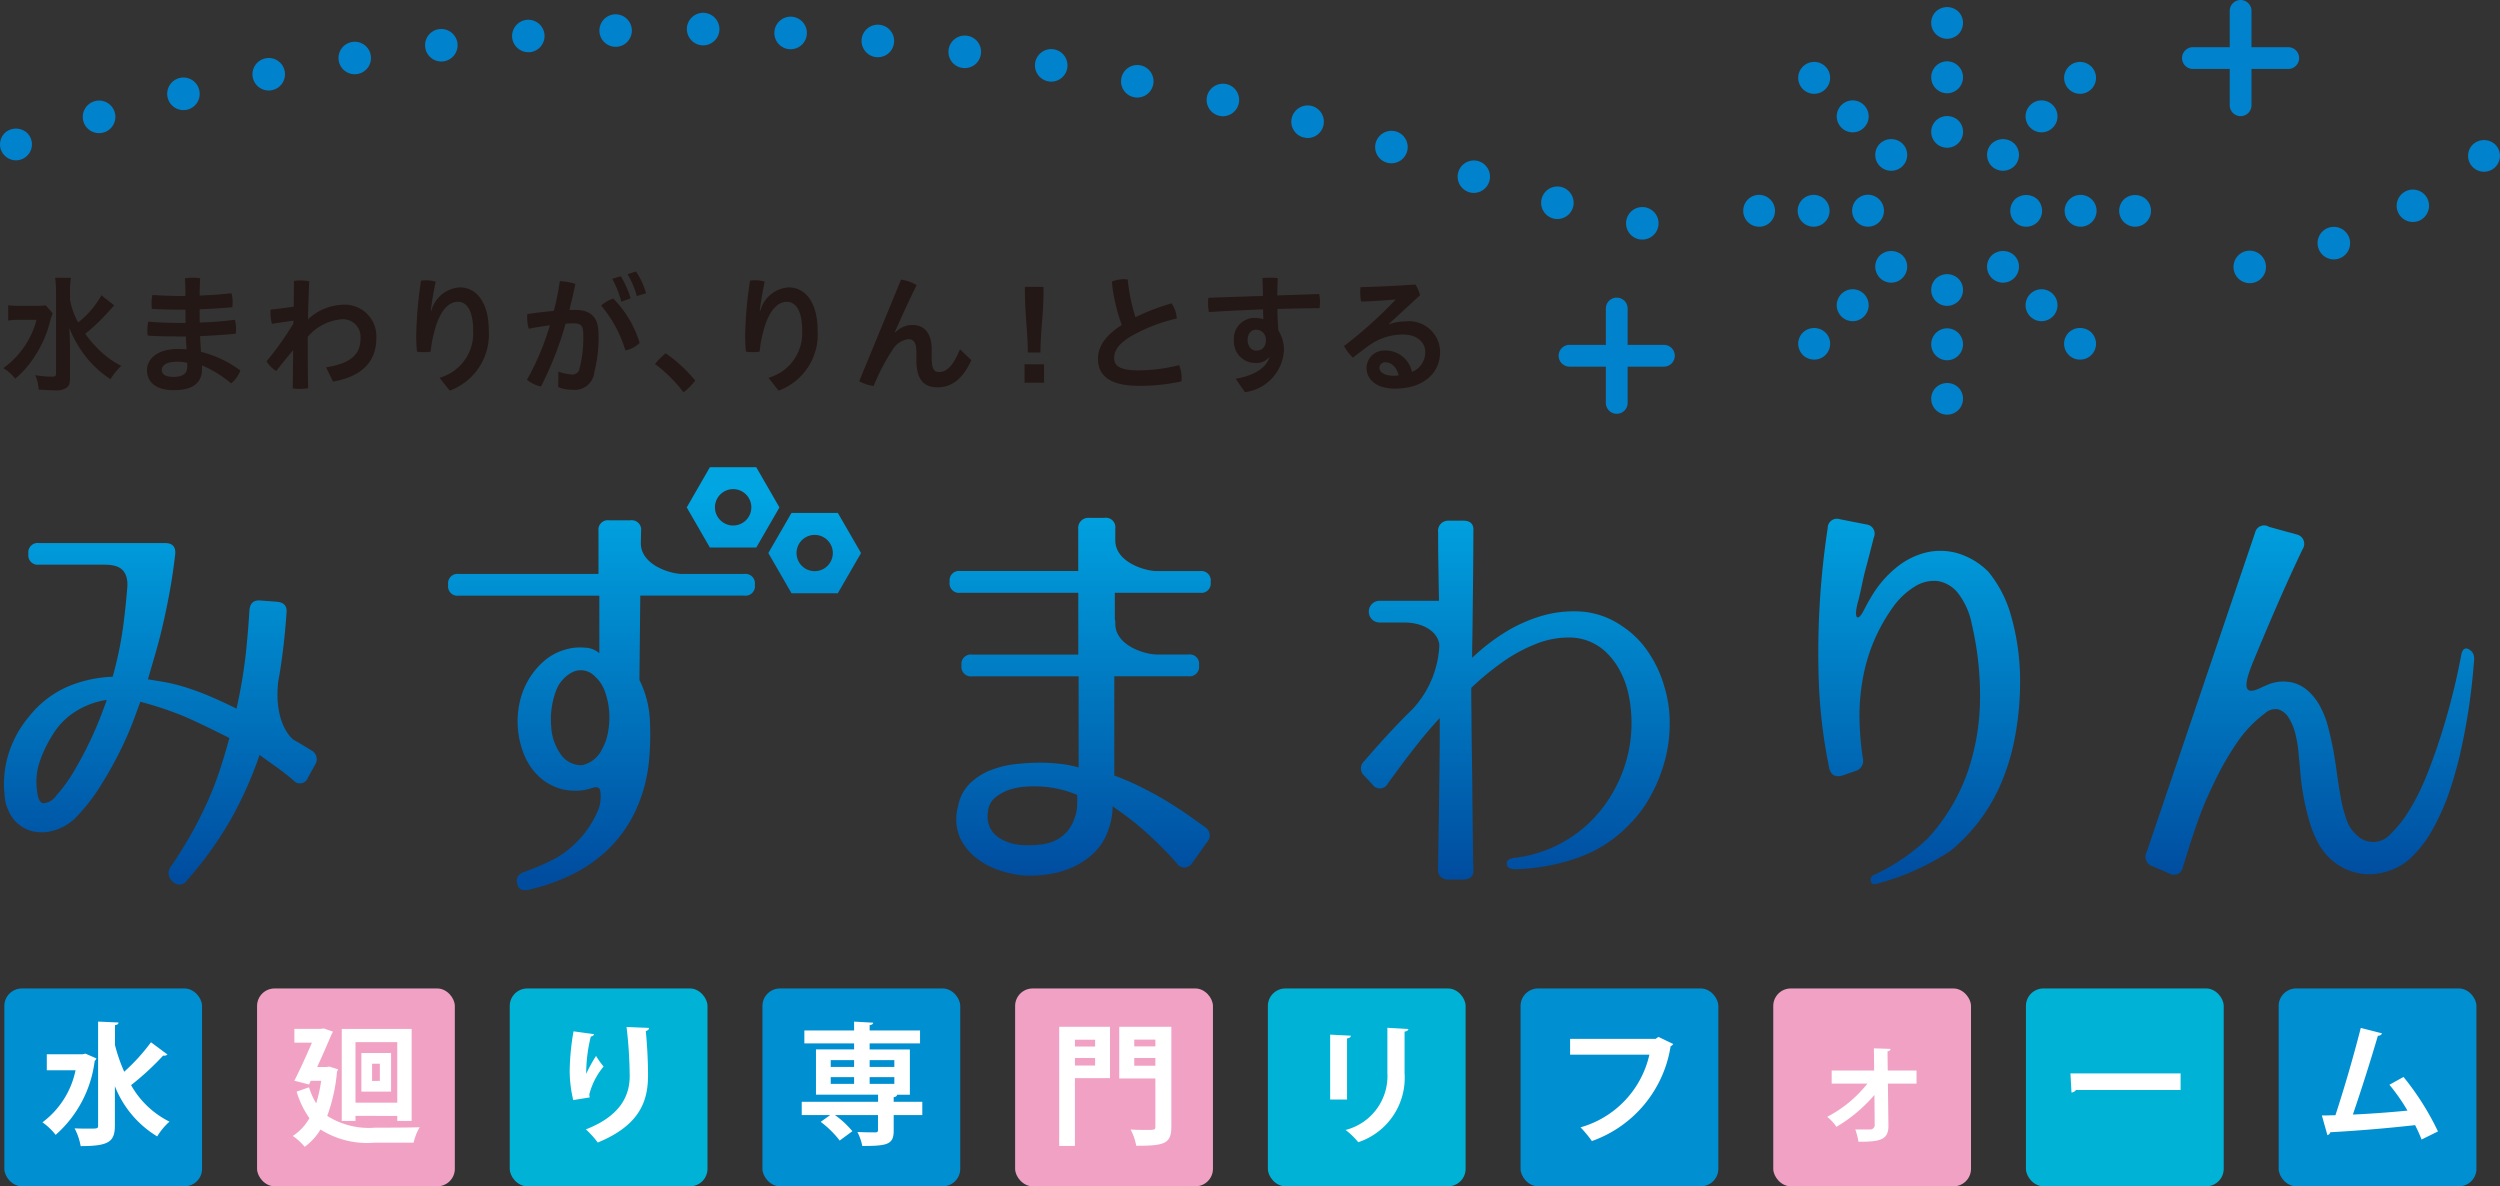 <svg xmlns="http://www.w3.org/2000/svg" xmlns:xlink="http://www.w3.org/1999/xlink" width="135.375" height="64.239" viewBox="0 0 135.375 64.239"><rect x="0" y="0" width="135.375" height="64.239" fill="#333333" stroke="none"/><defs><linearGradient id="a" x1="58.489" y1="26.914" x2="58.489" y2="47.42" gradientUnits="userSpaceOnUse"><stop offset="0" stop-color="#00a5e2"/><stop offset="1" stop-color="#004da0"/></linearGradient><linearGradient id="b" x1="32.568" y1="26.913" x2="32.568" y2="47.42" xlink:href="#a"/><linearGradient id="c" x1="103.92" y1="26.914" x2="103.92" y2="47.419" xlink:href="#a"/><linearGradient id="d" x1="82.056" y1="26.915" x2="82.056" y2="47.419" xlink:href="#a"/><linearGradient id="e" x1="125.079" y1="26.915" x2="125.079" y2="47.42" xlink:href="#a"/><linearGradient id="f" x1="8.688" y1="26.915" x2="8.688" y2="47.419" xlink:href="#a"/><linearGradient id="g" x1="39.697" y1="26.913" x2="39.697" y2="47.424" xlink:href="#a"/><linearGradient id="h" x1="44.115" y1="26.915" x2="44.115" y2="47.424" xlink:href="#a"/></defs><g><g><rect x=".235" y="53.526" width="10.706" height="10.712" rx=".947" fill="#0090d1"/><rect x="13.92" y="53.526" width="10.709" height="10.712" rx=".947" fill="#f1a2c4"/><rect x="27.602" y="53.526" width="10.709" height="10.712" rx=".947" fill="#00b2d5"/><rect x="41.286" y="53.526" width="10.711" height="10.712" rx=".947" fill="#0090d1"/><rect x="54.969" y="53.526" width="10.712" height="10.712" rx=".947" fill="#f1a2c4"/><rect x="68.655" y="53.526" width="10.708" height="10.712" rx=".947" fill="#00b2d5"/><rect x="82.338" y="53.526" width="10.71" height="10.712" rx=".947" fill="#0090d1"/><rect x="96.022" y="53.526" width="10.708" height="10.713" rx=".947" fill="#f1a2c4"/><rect x="109.704" y="53.525" width="10.71" height="10.713" rx=".947" fill="#00b2d5"/><rect x="123.39" y="53.525" width="10.709" height="10.713" rx=".947" fill="#0090d1"/><path d="M4.626 57.054l.594.258a.263.263 0 01-.093.135 6.373 6.373 0 01-2.114 4.007 3.268 3.268 0 00-.715-.68 4.69 4.69 0 001.793-2.819H2.534v-.865h1.935zm1.6-.464a9.072 9.072 0 00.5 1.444 10.623 10.623 0 001.45-1.595l.894.664a.278.278 0 01-.236.057 14.608 14.608 0 01-1.736 1.6 4.879 4.879 0 002.079 1.977 3.541 3.541 0 00-.665.8 5.55 5.55 0 01-2.291-2.721v2.124c0 .886-.324 1.122-1.853 1.122a3.266 3.266 0 00-.328-.962c.287.015.558.015.772.015.473 0 .5 0 .5-.179v-5.617l1.106.049c-.007.079-.056.128-.191.142zm11.601 1.165l.479.148a.742.742 0 01-.058.131 9.285 9.285 0 01-.528 2.391 4.188 4.188 0 002.592.638c.437 0 1.888 0 2.414-.024a2.855 2.855 0 00-.329.836h-2.106a4.724 4.724 0 01-2.937-.713 3.12 3.12 0 01-.855.937 3.11 3.11 0 00-.644-.587 2.738 2.738 0 00.9-.965 4.845 4.845 0 01-.692-1.435l.671-.235a3.919 3.919 0 00.386.87 7.533 7.533 0 00.271-1.221h-.564l-.093.2-.793-.206c.322-.636.678-1.422.949-2.058h-.949v-.75h1.421l.172-.021.494.171a.762.762 0 01-.072.143 71.438 71.438 0 01-.78 1.772h.5zm1.422 2.67v.275h-.743v-4.982h3.784V60.7h-.778v-.273zm2.263-3.992h-2.263v3.277h2.263zm-.336.586v2.093h-1.607v-2.093zm-.607 1.511v-.93h-.422v.933zm10.472 1.039a6.959 6.959 0 01-.193-1.551 13.348 13.348 0 01.208-2.171L32.17 56c-.021.085-.108.115-.178.129a8.416 8.416 0 00-.25 2.021 7.819 7.819 0 01.534-.972 4.246 4.246 0 00.409.574 3.862 3.862 0 00-.772 1.5.82.82 0 00.021.173zm4.108-3.907c-.007.087-.065.136-.18.172.058.562.122 1.513.122 2.42-.007 1.378-.449 2.679-2.721 3.614a5.354 5.354 0 00-.644-.713c1.958-.76 2.372-1.915 2.372-2.886a23.969 23.969 0 00-.17-2.658zm14.793 3.999v.72h-1.549v.839c0 .747-.323.835-1.7.835a2.84 2.84 0 00-.264-.758c.385.021.836.021.958.021s.156-.029.156-.128v-.809h-2.33a4.97 4.97 0 01.943.874l-.687.506a5.287 5.287 0 00-1.028-1.012l.513-.368h-1.54v-.72h4.134v-.385h-3.363v-2.451h2.064V56.5h-2.693v-.7h2.693v-.479l1.035.057c-.007.071-.056.114-.193.134v.288h2.729v.7h-2.729v.328h2.179v2.451h-.692c-.009.066-.057.114-.185.133v.252zm-4.959-2.256v.371h1.266v-.371zm0 .921v.364h1.266v-.364zm3.445-.921h-1.337v.371h1.337zm0 1.285v-.364h-1.337v.364zm11.678-3.09v2.78h-1.9v3.671h-.851V55.6zm-.806.7h-1.093v.37H59.3zm-1.092 1.4H59.3v-.41h-1.093zm5.22-2.1v5.407c0 .922-.364 1.037-1.9 1.037a3.044 3.044 0 00-.306-.88c.306.022.643.022.88.022.419 0 .462 0 .462-.193V58.4h-1.957v-2.8zm-.865.694H61.42v.37h1.143zm-1.143 1.417h1.143v-.421H61.42zm10.607 1.829v-3.515l1.123.057c-.008.079-.072.129-.208.15v3.308zm4.237-3.82c-.008.07-.064.12-.207.141V58.1a3.674 3.674 0 01-2.507 3.751 4.136 4.136 0 00-.686-.664 3.012 3.012 0 002.263-3.094v-2.438zm14.343.813a.351.351 0 01-.143.122 6.513 6.513 0 01-4.264 5.134 6.1 6.1 0 00-.615-.743 5.3 5.3 0 003.729-3.934h-4.293v-.857h4.63l.155-.107zm13.172 2.143h-1.55l.029 2.286c0 .764-.445.864-1.622.864a3.553 3.553 0 00-.171-.664h.828a.244.244 0 00.222-.222l-.014-1.65a8.151 8.151 0 01-2.058 1.728 2.351 2.351 0 00-.5-.542 6.738 6.738 0 002.179-1.8h-1.936v-.708h2.3l-.014-1.2.9.029c-.007.063-.05.122-.164.135l.013 1.036h1.558zm8.335-.551h5.965v.9h-5.664a.345.345 0 01-.244.137zm19.015 3.58a8.895 8.895 0 00-.351-.779 82.515 82.515 0 01-4.592.385.22.22 0 01-.157.158l-.3-1.065c.207 0 .457-.009.735-.015a76.154 76.154 0 001.372-4.727l1.15.293a.209.209 0 01-.222.127 104.175 104.175 0 01-1.356 4.272 56.816 56.816 0 002.957-.215 10.464 10.464 0 00-.978-1.4l.764-.422a14.642 14.642 0 011.865 2.95z" fill="#fff"/><path d="M2.854 16.962a4.677 4.677 0 00-.146.457 6.146 6.146 0 01-.855 1.919 5.136 5.136 0 01-1.029 1.167 2.541 2.541 0 00-.643-.573 4.472 4.472 0 00.988-.96 4.528 4.528 0 00.808-1.656h-.856a4.661 4.661 0 00-.676.039v-.826a4.693 4.693 0 00.717.033h.711a3.96 3.96 0 00.6-.027zm3.327-.427c0 .007-.124.138-.359.4a10.212 10.212 0 01-1.208 1.14 6.492 6.492 0 00.773.891 4.511 4.511 0 001.181.842 3.675 3.675 0 00-.587.726 5.64 5.64 0 01-1.153-1 6.077 6.077 0 01-1.07-1.774c.026.677.034.827.034 1.056v1.616c0 .3-.041.443-.166.545a.98.98 0 01-.648.16c-.256 0-.614-.022-.884-.042a2.209 2.209 0 00-.187-.779 6.21 6.21 0 00.877.081c.207 0 .249-.027.249-.173v-4.469a5.034 5.034 0 00-.048-.712h.856a4.333 4.333 0 00-.049.712v.484a3.962 3.962 0 00.442 1.221 4.9 4.9 0 001.257-1.47zm3.86-.518c0-.31-.006-.629-.028-.946a2.679 2.679 0 01.414-.034 2.447 2.447 0 01.408.034c-.013.31-.02.621-.026.933.593-.022 1.16-.062 1.725-.124a1.722 1.722 0 01.062.489 1.8 1.8 0 01-.019.269 36.07 36.07 0 01-1.768.11c0 .173.006.477.006.718.635-.02 1.262-.067 1.905-.15a1.929 1.929 0 01.062.5 1.367 1.367 0 01-.021.257c-.648.062-1.3.1-1.926.131.015.282.028.565.049.849a6.036 6.036 0 012.133 1.008 1.6 1.6 0 01-.5.7 6.231 6.231 0 00-1.575-.974v.168c0 .876-.621 1.173-1.546 1.173-.884 0-1.436-.386-1.436-1.084 0-.607.559-1.146 1.663-1.146.166 0 .326.007.484.021a12.041 12.041 0 01-.042-.7H9.89c-.807 0-1.4-.008-1.892-.049a1.688 1.688 0 01-.02-.274 2.673 2.673 0 01.047-.479c.594.049 1.119.07 1.844.07h.18c-.008-.242-.008-.477-.008-.717h-.124c-.615 0-1.181-.016-1.684-.041a1.385 1.385 0 01-.027-.3 2.271 2.271 0 01.048-.456c.525.035 1.083.055 1.643.055zm.1 3.631a2.345 2.345 0 00-.544-.061c-.614 0-.835.213-.835.449s.2.372.628.372c.489 0 .751-.152.751-.566zm5.777-4.439a2.864 2.864 0 01.829.02c-.036.713-.055 1.4-.07 2.064a2.906 2.906 0 011.893-.793 1.71 1.71 0 011.808 1.808c0 1.244-.739 2.073-2.348 2.356l-.372-.774c1.43-.228 1.864-.759 1.864-1.582a.95.95 0 00-.981-1.021 2.685 2.685 0 00-1.877.954v.537c0 .8.007 1.519.021 2.244a3.343 3.343 0 01-.477.034 3.122 3.122 0 01-.358-.019l.026-2.078c-.3.359-.62.745-.917 1.132a1.608 1.608 0 01-.526-.525 16.8 16.8 0 001.456-2.051v-.153l-1.164.173a2.191 2.191 0 01-.077-.6 1.554 1.554 0 01.006-.171c.415-.041.829-.1 1.251-.161zm7.882 5.248a2.506 2.506 0 001.821-2.575c0-1.058-.344-1.54-.827-1.54s-.9.442-1.174 1.264a7.028 7.028 0 00-.3 1.435 2.2 2.2 0 01-.367.028 2.237 2.237 0 01-.372-.028 8.441 8.441 0 01-.042-.891 21.5 21.5 0 01.261-2.95 1.471 1.471 0 01.262-.021 1.871 1.871 0 01.531.075 20.114 20.114 0 00-.268 1.574h.033a1.694 1.694 0 011.542-1.266c.911 0 1.567.828 1.567 2.328a3.241 3.241 0 01-2.114 3.263zm6.438-.338a2.415 2.415 0 00.718.157.382.382 0 00.429-.331 6.773 6.773 0 00.2-1.815c0-.483-.11-.622-.531-.622-.118 0-.262.007-.428.022a18.228 18.228 0 01-1.333 3.4 1.827 1.827 0 01-.759-.366 14.032 14.032 0 001.242-2.949c-.373.049-.766.112-1.145.187a2.142 2.142 0 01-.084-.615 1.565 1.565 0 01.007-.178c.483-.077.982-.132 1.436-.173a15 15 0 00.325-1.61 3.237 3.237 0 01.842.145c-.095.471-.206.941-.324 1.416.109-.006.213-.006.3-.006.958 0 1.277.491 1.277 1.325a7.446 7.446 0 01-.229 2.051 1.057 1.057 0 01-1.181.948 1.981 1.981 0 01-.773-.144zm2.971-3.949a5.775 5.775 0 011.427 2.4 1.5 1.5 0 01-.772.406 6.8 6.8 0 00-1.312-2.43 1.787 1.787 0 01.657-.376zm.407-1.209a4.89 4.89 0 01.532 1.194l-.506.179a5.27 5.27 0 00-.489-1.234zm.821-.262a4 4 0 01.546 1.181l-.5.151a4.806 4.806 0 00-.5-1.181zm1.61 4.432a7.86 7.86 0 011.6 1.477 3.215 3.215 0 01-.635.636 7.572 7.572 0 00-1.545-1.534 3.912 3.912 0 01.58-.579zm5.565 1.326a2.509 2.509 0 001.824-2.575c0-1.058-.346-1.54-.829-1.54s-.9.442-1.174 1.264a6.9 6.9 0 00-.3 1.435 2.2 2.2 0 01-.366.028 2.232 2.232 0 01-.373-.028 8.458 8.458 0 01-.043-.891 21.819 21.819 0 01.264-2.954 1.475 1.475 0 01.263-.021 1.87 1.87 0 01.53.075 21.265 21.265 0 00-.269 1.574h.035a1.694 1.694 0 011.533-1.262c.911 0 1.567.828 1.567 2.328a3.239 3.239 0 01-2.113 3.263zm7.18-5.316a2.152 2.152 0 01.843.3c-.477.96-.911 1.933-1.179 2.54l.027.016a1.309 1.309 0 01.917-.4c.649 0 1.051.429 1.051 1.347v.429c0 .621.144.773.385.773.373 0 .727-.221 1.148-1.23l.614.587c-.49 1.071-1.1 1.471-1.831 1.471-.752 0-1.145-.427-1.145-1.492v-.406c0-.511-.139-.711-.435-.711a1.2 1.2 0 00-.871.6 11.152 11.152 0 00-1.007 1.935 1.977 1.977 0 01-.781-.261zm7.743 5.585h-1.057v-1h1.057zm-.878-1.636c0-1.077-.158-2.059-.158-3.308v-.248h1.007v.241c0 1.25-.166 2.238-.166 3.315zm7.782-2.665a1.608 1.608 0 01.283.821 9.108 9.108 0 00-2.472.959c-.725.436-.919.823-.919 1.181 0 .414.291.67 1.307.67a9.261 9.261 0 002.209-.283 1.834 1.834 0 01.138.71 1.349 1.349 0 01-.007.168 10.169 10.169 0 01-2.322.24c-1.573 0-2.2-.559-2.2-1.471 0-.607.345-1.221 1.291-1.822a9.269 9.269 0 01-.539-2.348 1.711 1.711 0 01.663-.131 1.791 1.791 0 01.193.015 10.071 10.071 0 00.421 2.042 12.067 12.067 0 011.954-.751zm5.276 2.927a.893.893 0 01-.746.3 1.153 1.153 0 01-1.153-1.214 1.124 1.124 0 011.126-1.223 1.766 1.766 0 01.469.069 16.387 16.387 0 01-.014-.532c-.987.036-1.967.085-2.933.145a2.165 2.165 0 01-.049-.482 2.022 2.022 0 01.02-.29c.974-.035 1.962-.069 2.955-.1a45.125 45.125 0 00-.027-.969q.2-.018.414-.018c.138 0 .283.006.415.018-.015.313-.02.631-.027.942.764-.028 1.525-.049 2.269-.077a2.175 2.175 0 01.043.435 2.441 2.441 0 01-.022.331c-.752.007-1.518.021-2.283.042.005.394.02.78.054 1.174a1.918 1.918 0 01.3 1.041 2.421 2.421 0 01-2.113 2.293l-.5-.725c1.043-.191 1.63-.593 1.823-1.145zm-.7-.366c.358 0 .532-.222.532-.579a.531.531 0 00-.518-.554c-.291 0-.47.229-.47.56.003.372.231.573.459.573zm7.211-1.429a2.5 2.5 0 01.884-.152 1.678 1.678 0 011.871 1.656c0 1.128-.883 1.983-2.444 1.983-1 0-1.541-.491-1.541-1.139A.964.964 0 0175 18.979a1.46 1.46 0 011.457 1.16 1.133 1.133 0 00.719-1.085c0-.516-.441-.938-1.193-.938a3.141 3.141 0 00-1.92.642c-.241.179-.533.394-.8.608a2.387 2.387 0 01-.484-.629 23.47 23.47 0 002.783-2.5l-.006-.021c-.6.055-1.147.09-1.853.116a2.836 2.836 0 01-.046-.517c0-.09.006-.18.013-.263a77.515 77.515 0 002.97-.144 1.717 1.717 0 01.254.579L75.21 17.54zm-.206 2.063a.3.3 0 00-.325.3c0 .235.276.428.78.428a1.384 1.384 0 00.261-.021c-.116-.464-.399-.707-.716-.707z" fill="#231815"/><path d="M.865 8.681A.867.867 0 010 7.817a.887.887 0 01.254-.611.894.894 0 011.221 0 .858.858 0 010 1.221.849.849 0 01-.61.254zm120.096 5.947a.881.881 0 01.689-1.037.882.882 0 011.036.689.878.878 0 01-.686 1.037.864.864 0 01-.175.016.877.877 0 01-.864-.705zm4.593-1.154a.879.879 0 01.515-1.135.887.887 0 011.136.521.88.88 0 01-.52 1.13.872.872 0 01-.307.057.881.881 0 01-.824-.573zm-36.807-.519a.879.879 0 01-.675-1.048.879.879 0 011.043-.676.881.881 0 01.676 1.048.879.879 0 01-.858.693.968.968 0 01-.186-.017zm41.153-1.369a.875.875 0 01.316-1.2.875.875 0 011.2.316.884.884 0 01-.32 1.2h.006a.942.942 0 01-.447.118.875.875 0 01-.755-.434zm-45.8.242a.875.875 0 01-.615-1.079.876.876 0 011.079-.619.883.883 0 01.619 1.078.881.881 0 01-.849.651.851.851 0 01-.241-.031zm-4.584-1.434a.879.879 0 01-.533-1.126.881.881 0 011.117-.529.879.879 0 01.533 1.123.883.883 0 01-.83.584.872.872 0 01-.294-.052zM75.072 8.8a.88.88 0 01-.563-1.113.888.888 0 011.113-.56.882.882 0 01.56 1.114.88.88 0 01-.837.6.837.837 0 01-.273-.041zm-4.5-1.361a.879.879 0 01-.615-1.083.891.891 0 011.087-.616.885.885 0 01.611 1.089.883.883 0 01-.849.645.862.862 0 01-.231-.04zM4.52 6.585a.881.881 0 01.591-1.1.879.879 0 011.1.594.878.878 0 01-.589 1.092.866.866 0 01-.255.038.877.877 0 01-.847-.624zm61.5-.316a.879.879 0 01-.658-1.057.884.884 0 011.061-.655.878.878 0 01.653 1.058.885.885 0 01-.856.68.8.8 0 01-.203-.026zM9.08 5.294a.883.883 0 01.64-1.07.877.877 0 011.066.641.88.88 0 01-.637 1.072 1.011 1.011 0 01-.217.025.878.878 0 01-.852-.668zm52.331-.03a.874.874 0 01-.689-1.035.876.876 0 011.035-.69.88.88 0 01.69 1.036.88.88 0 01-.863.707.782.782 0 01-.173-.018zM13.689 4.2a.881.881 0 01.685-1.04.876.876 0 011.039.68.877.877 0 01-.679 1.041.884.884 0 01-.183.02.883.883 0 01-.862-.701zm43.086.208a.884.884 0 01-.72-1.018.883.883 0 011.015-.719.886.886 0 01.723 1.017.882.882 0 01-.871.733.844.844 0 01-.147-.015zM18.343 3.289a.878.878 0 01.718-1.015.876.876 0 011.015.72.877.877 0 01-.72 1.014.946.946 0 01-.146.012.876.876 0 01-.867-.731zm33.774.389a.875.875 0 01-.75-.992.884.884 0 011-.751.876.876 0 01.748.994.873.873 0 01-.869.757.626.626 0 01-.129-.008zM23.026 2.56a.874.874 0 01.759-.983.885.885 0 01.987.763.881.881 0 01-.762.983c-.039 0-.078.008-.113.008a.878.878 0 01-.871-.771zm24.412.534a.886.886 0 01-.78-.971.88.88 0 01.974-.78.878.878 0 01.78.971.876.876 0 01-.871.784.819.819 0 01-.103-.004zM27.732 2.028a.887.887 0 01.8-.955.885.885 0 01.953.8.882.882 0 01-.8.954h-.077a.883.883 0 01-.876-.799zm15.016.637a.88.88 0 01-.814-.941.884.884 0 01.94-.82.887.887 0 01.817.945.878.878 0 01-.877.816h-.066zm-10.29-.976A.883.883 0 0133.3.775a.884.884 0 01.915.845.881.881 0 01-.846.915h-.034a.881.881 0 01-.877-.846zm5.607.767a.885.885 0 01-.871-.891.882.882 0 01.893-.872.887.887 0 01.871.892.882.882 0 01-.879.871h-.014zM134.51 9.3a.861.861 0 01-.61-.254.855.855 0 010-1.216.884.884 0 011.221 0 .862.862 0 01-.611 1.47zM90.1 19.854h-5.109a.59.59 0 010-1.18H90.1a.59.59 0 010 1.18z" fill="#0082cd"/><path d="M87.547 22.407a.59.59 0 01-.59-.59v-5.11a.59.59 0 011.18 0v5.11a.59.59 0 01-.59.59zm36.337-18.673h-5.112a.59.59 0 110-1.179h5.112a.59.59 0 110 1.179z" fill="#0082cd"/><path d="M121.329 6.289a.59.59 0 01-.59-.59V.59a.59.59 0 011.18 0V5.7a.59.59 0 01-.59.589zM105.433 2.1a.864.864 0 01-.605-1.475.888.888 0 011.216 0 .871.871 0 01.254.61.9.9 0 01-.248.617.9.9 0 01-.617.248zm-.858 2.085a.863.863 0 01.858-.864.864.864 0 01.865.864.865.865 0 01-.865.865.863.863 0 01-.858-.865zM105.433 8a.861.861 0 01-.605-1.47.886.886 0 011.222 0 .862.862 0 01-.617 1.47zm0 8.563a.864.864 0 01-.858-.864.85.85 0 01.253-.611.883.883 0 011.216 0 .851.851 0 01.254.611.863.863 0 01-.254.611.875.875 0 01-.611.253zm-.858 2.081a.863.863 0 01.858-.865.865.865 0 01.865.865.864.864 0 01-.865.864.863.863 0 01-.858-.864zm.858 3.809a.86.86 0 01-.605-1.469.889.889 0 011.216-.006.868.868 0 010 1.227.866.866 0 01-.611.248zm10.183-10.177a.867.867 0 01-.864-.858.875.875 0 01.254-.617.888.888 0 011.221.006.862.862 0 01-.611 1.469zm-3.816-.865a.863.863 0 01.865-.858.864.864 0 01.865.858.865.865 0 01-.865.865.865.865 0 01-.865-.865zm-2.08.865a.857.857 0 01-.864-.865.892.892 0 01.248-.61.9.9 0 011.228 0 .891.891 0 01.247.61.855.855 0 01-.859.865zm-8.562 0a.867.867 0 01-.865-.865.859.859 0 011.47-.61.867.867 0 01.254.61.867.867 0 01-.859.865zm-3.815-.865a.862.862 0 01.864-.858.859.859 0 01.865.858.865.865 0 01-.865.865.864.864 0 01-.864-.865zm-2.087.865a.857.857 0 01-.859-.865.856.856 0 011.47-.6.862.862 0 01-.611 1.469zm17.379-7.196a.867.867 0 01-.864-.864.872.872 0 01.254-.611.865.865 0 011.475.611.867.867 0 01-.865.864zm-2.696 1.832a.86.86 0 010-1.221.86.86 0 011.221 0 .862.862 0 010 1.221.863.863 0 01-.611.254.85.85 0 01-.61-.254zm-1.476 2.335a.883.883 0 01-.611-.247.873.873 0 01-.254-.611.851.851 0 01.254-.611.886.886 0 011.222 0 .851.851 0 01.254.611.873.873 0 01-.254.611.883.883 0 01-.611.247zm-6.053 6.059a.861.861 0 01-.611-.254.873.873 0 01-.254-.611.853.853 0 01.254-.611.9.9 0 011.221 0 .849.849 0 01.255.611.87.87 0 01-.255.611.859.859 0 01-.61.254zm-2.697 1.832a.86.86 0 010-1.221.86.86 0 011.221 0 .86.86 0 010 1.221.856.856 0 01-.61.254.867.867 0 01-.611-.254zm-1.475 2.334a.881.881 0 01-.612-.248.9.9 0 01-.254-.617.872.872 0 01.254-.6.884.884 0 011.222 0 .843.843 0 01.254.6.857.857 0 01-.864.865zm14.397 0a.857.857 0 01-.864-.858.851.851 0 01.254-.611.888.888 0 011.221 0 .872.872 0 01.254.611.857.857 0 01-.865.858zm-2.696-2.334a.86.86 0 010-1.221.86.86 0 011.221 0 .862.862 0 010 1.221.867.867 0 01-.611.254.855.855 0 01-.61-.254zm-1.476-1.832a.867.867 0 01-.865-.865.853.853 0 01.254-.611.9.9 0 011.222 0 .853.853 0 01.254.611.867.867 0 01-.865.865zm-6.053-6.059a.857.857 0 01-.865-.859.851.851 0 01.254-.611.884.884 0 011.221 0 .848.848 0 01.255.611.859.859 0 01-.865.859zm-2.697-2.335a.86.86 0 010-1.221.86.86 0 011.221 0 .86.86 0 010 1.221.852.852 0 01-.61.254.863.863 0 01-.611-.254zM98.238 5.08a.867.867 0 01-.866-.864.865.865 0 011.476-.611.857.857 0 01.254.611.867.867 0 01-.864.864z" fill="#0082cd"/><path d="M64.983 32.1a.509.509 0 00.576-.577V31.5a.509.509 0 00-.576-.575h-2.34c-.635 0-2.25-.479-2.25-1.664v-.642a.513.513 0 00-.584-.578h-.84a.549.549 0 00-.583.6v2.279H52a.51.51 0 00-.577.575v.024A.51.51 0 0052 32.1h6.389v3.346h-5.746a.509.509 0 00-.578.574v.025a.511.511 0 00.578.577h5.765v4.935a5.94 5.94 0 00-.934-.186 9.08 9.08 0 00-1.144-.071c-.364 0-.785.022-1.255.068a5.437 5.437 0 00-1.361.311 3.467 3.467 0 00-1.164.717 2.293 2.293 0 00-.668 1.256 2.563 2.563 0 00.1 1.708 3.039 3.039 0 00.935 1.14 4.185 4.185 0 001.325.667 5.39 5.39 0 001.28.246 7.12 7.12 0 001.306-.083 4.8 4.8 0 001.3-.391 4.1 4.1 0 001.139-.785 3.071 3.071 0 00.77-1.28 3.639 3.639 0 00.211-1.213c.1.078.471.32 1.109.811a20.091 20.091 0 012.361 2.268.487.487 0 00.834 0l.815-1.146a.528.528 0 00-.116-.808c-.215-.156-.491-.351-.828-.59s-.72-.487-1.141-.75-.888-.517-1.387-.771a14.348 14.348 0 00-1.556-.68v-5.377h4.013a.511.511 0 00.577-.577v-.025a.508.508 0 00-.577-.574h-1.709c-.635 0-2.25-.478-2.25-1.665a.667.667 0 00-.025-.237V32.1zm-6.656 11.527a1.817 1.817 0 01-.1.554 2.253 2.253 0 01-.438.843 2.137 2.137 0 01-.634.485 2.451 2.451 0 01-.762.218 7.419 7.419 0 01-.818.044 3.043 3.043 0 01-.785-.1 2.366 2.366 0 01-.7-.31 1.4 1.4 0 01-.49-.561 1.449 1.449 0 01-.1-.853 1.08 1.08 0 01.367-.738 2.387 2.387 0 01.751-.43 3.52 3.52 0 01.882-.179 5.843 5.843 0 01.8-.012 5.692 5.692 0 011.086.149 5.453 5.453 0 01.945.312c.008.188.003.379-.004.578z" fill="url(#a)"/><path d="M40.3 31.08h-3.353c-.63 0-2.246-.477-2.246-1.665v-.006l.014-.659a.51.51 0 00-.578-.575h-1.151a.51.51 0 00-.578.575v2.33H24.84a.51.51 0 00-.574.577v.025a.508.508 0 00.574.574h7.614v3.114a1.265 1.265 0 00-.807-.3 2.74 2.74 0 00-1.063.115 2.94 2.94 0 00-1.152.636 4.041 4.041 0 00-.841 1.036 4.207 4.207 0 00-.472 1.281 4.768 4.768 0 00.344 2.916 3.311 3.311 0 00.808 1.074 2.917 2.917 0 001.1.589 2.956 2.956 0 001.3.056c.025-.005.044-.013.066-.018a1.891 1.891 0 00.3-.078c.32-.106.421-.014.465.125a2.161 2.161 0 01-.069.961 5.472 5.472 0 01-2.282 2.678 11.938 11.938 0 01-1.729.761c-.355.122-.493.331-.417.621.047.325.264.439.645.349a10.712 10.712 0 002.331-.82 7.7 7.7 0 001.973-1.384 7.08 7.08 0 001.43-2 8.3 8.3 0 00.748-2.652 14.954 14.954 0 00.059-2.306 5.459 5.459 0 00-.566-2.19l.047-4.569H40.3a.508.508 0 00.576-.574v-.025a.51.51 0 00-.576-.572zm-9.967 9.72a2.832 2.832 0 01-.487-1.489 4.372 4.372 0 01.232-1.818 1.862 1.862 0 01.946-1.109 1.049 1.049 0 011.2.253 1.944 1.944 0 01.529.8 4.012 4.012 0 01.232 1.072 4.4 4.4 0 01-.058 1.131 2.935 2.935 0 01-.336.945 1.548 1.548 0 01-1.085.853 1.357 1.357 0 01-1.173-.638z" fill="url(#b)"/><path d="M109.383 36.5a12.782 12.782 0 00-.463-3.08 6.552 6.552 0 00-1.246-2.456 3.954 3.954 0 00-1.74-1.025 3.39 3.39 0 00-1.721 0 4.069 4.069 0 00-1.556.818 5.794 5.794 0 00-1.234 1.407c-.168.269-.33.555-.483.856-.338.684-.574.493-.346-.37.169-.6.262-1.218.424-1.818s.308-1.173.448-1.725a.5.5 0 00-.4-.708l-1.432-.282a.5.5 0 00-.664.476 44.818 44.818 0 00-.47 8.607 28.357 28.357 0 00.552 4.394c.094.385.339.516.738.393l.668-.233a.568.568 0 00.416-.691 16.022 16.022 0 01-.185-2.318 11.416 11.416 0 01.207-2.131 9.479 9.479 0 011.591-3.714 4.1 4.1 0 011.223-1.154 1.915 1.915 0 011.248-.277 1.762 1.762 0 011.083.668 4.007 4.007 0 01.737 1.684 16.985 16.985 0 01.441 4.049 12.432 12.432 0 01-.67 3.929 10.381 10.381 0 01-2.154 3.594 10.713 10.713 0 01-2.91 1.981.267.267 0 00-.182.322c.022.164.124.217.312.161a13.368 13.368 0 004.009-1.787 9.647 9.647 0 002.653-3.463 12.073 12.073 0 00.866-2.879 16.083 16.083 0 00.24-3.228z" fill="url(#c)"/><path d="M90.115 37.146a6.478 6.478 0 00-.875-1.855 4.963 4.963 0 00-1.383-1.373 4.446 4.446 0 00-2.193-.8 6.179 6.179 0 00-2.213.242 8.154 8.154 0 00-2.054.944 11.1 11.1 0 00-1.681 1.318c0-.124 0-.446.011-.97s.015-1.125.023-1.812.017-1.395.023-2.131.01-1.385.01-1.939q.05-.576-.552-.575h-.8a.544.544 0 00-.556.619c0 .475 0 1.038.012 1.7s.019 1.331.035 2.018h-3.213a.589.589 0 000 1.178h1.349c.971 0 1.816.473 1.883 1.226a5.421 5.421 0 01-1.389 3.395l-.048.053c-.191.192-.385.377-.571.571-.323.329-.655.681-.991 1.051s-.692.769-1.06 1.2a.531.531 0 000 .809l.435.462a.479.479 0 00.83-.047q.786-1.084 1.422-1.9c.421-.545.887-1.1 1.393-1.65v.889q0 .7-.013 1.8t-.032 2.491q-.024 1.4-.047 2.965a.521.521 0 00.578.6h.783q.6 0 .552-.575-.022-.945-.033-2.03c-.008-.723-.018-1.439-.023-2.144s-.014-1.393-.025-2.053-.017-1.25-.019-1.766-.013-.934-.013-1.258v-.552a14.319 14.319 0 011.661-1.372 8.408 8.408 0 011.89-1.026 4.728 4.728 0 011.926-.323 2.884 2.884 0 011.765.738 3.854 3.854 0 01.818 1.073 4.844 4.844 0 01.472 1.346 7.534 7.534 0 01-.022 3.046 7.655 7.655 0 01-1.2 2.746 7.032 7.032 0 01-4.836 2.962c-.384.028-.57.141-.553.335 0 .213.19.311.577.292a10.927 10.927 0 003.324-.637 7.089 7.089 0 002.733-1.777 6.761 6.761 0 001.175-1.587 8.544 8.544 0 00.75-1.869 7.63 7.63 0 00.265-2.019 6.8 6.8 0 00-.3-2.029z" fill="url(#d)"/><path d="M133.721 35.182l-.029-.022c-.231-.124-.376.008-.431.393a36.8 36.8 0 01-1.382 5.168c-.214.6-.425 1.177-.671 1.73a11.744 11.744 0 01-.805 1.522 6.042 6.042 0 01-.925 1.155 1.251 1.251 0 01-1.891.066 1.933 1.933 0 01-.541-.863 7.79 7.79 0 01-.311-1.233c-.078-.446-.147-.891-.207-1.34s-.125-.838-.185-1.175c-.079-.4-.169-.8-.276-1.221a4.9 4.9 0 00-.451-1.143 3 3 0 00-.716-.874 1.91 1.91 0 00-1.049-.429 2.157 2.157 0 00-.91.105c-.089.028-.173.071-.258.106a1.573 1.573 0 00-.149.062c-.014.007-.03.012-.043.02l-.024.011c-1.1.565-.935-.229-.43-1.46l.2-.48q.507-1.222 1.131-2.654t1.315-2.883a.52.52 0 00-.253-.784l-1.561-.43a.5.5 0 00-.758.321l-5.868 17.291a.535.535 0 00.3.762l.92.392a.485.485 0 00.739-.346c.123-.385.238-.749.346-1.1s.224-.693.347-1.05c.137-.413.289-.813.448-1.2s.335-.769.521-1.153a15.819 15.819 0 011.233-2.18 6.508 6.508 0 011.533-1.625.845.845 0 01.738-.23 1 1 0 01.553.438 2.888 2.888 0 01.372.887 6.533 6.533 0 01.181 1.142c.033.307.06.607.084.9s.058.586.1.876a13.086 13.086 0 00.346 1.637 5.965 5.965 0 00.554 1.408 3.247 3.247 0 00.947 1.061 3.052 3.052 0 002.1.564 3.552 3.552 0 001.038-.277 3.216 3.216 0 00.922-.61 6.4 6.4 0 001.141-1.49 12.738 12.738 0 00.821-1.773c.229-.624.414-1.27.587-1.925a33.323 33.323 0 00.846-5.356c.056-.35-.024-.588-.239-.711z" fill="url(#e)"/><path d="M16.85 40.628a30.91 30.91 0 00-.97-.581s-1.063-.783-.818-3.111v-.015c.063-.332.119-.658.162-.97a36.031 36.031 0 00.289-2.743c.048-.384-.131-.592-.529-.624l-.877-.066c-.371-.033-.57.145-.6.53a52.768 52.768 0 01-.2 2.385 27.943 27.943 0 01-.5 2.941c-.583-.292-1.111-.532-1.581-.727s-.9-.345-1.28-.46a9.182 9.182 0 00-1.047-.254c-.316-.055-.613-.1-.89-.149.169-.567.326-1.115.475-1.638s.279-1.057.4-1.6.235-1.1.335-1.672.19-1.182.267-1.846c.046-.414-.14-.621-.555-.621H2.113a.508.508 0 00-.576.576V30a.509.509 0 00.576.577h3.336c.6 0 1.484-.03 1.45 1.159a42.688 42.688 0 01-.207 2.01 19.99 19.99 0 01-.591 2.9 6.883 6.883 0 00-2.34.495 5.406 5.406 0 00-2.18 1.651 5.826 5.826 0 00-1.1 1.972A5.427 5.427 0 00.244 43a2.392 2.392 0 00.53 1.409 1.925 1.925 0 001.016.611 2.27 2.27 0 001.2-.072 2.642 2.642 0 001.082-.648A9.992 9.992 0 005.5 42.461a21.005 21.005 0 001.1-1.993 17.793 17.793 0 00.7-1.651c.17-.467.271-.74.3-.817a19.198 19.198 0 011.973.633c.38.144.8.332 1.268.554s.995.481 1.579.774c-.169.63-.35 1.233-.541 1.813a18.058 18.058 0 01-.669 1.7q-.381.842-.854 1.683t-1.1 1.766a.564.564 0 00.092.806.483.483 0 00.783-.069 19.639 19.639 0 002.39-3.332 20.8 20.8 0 001.534-3.448c.23.167.5.364.819.586s.647.482 1 .774a.463.463 0 00.806-.14l.369-.668a.542.542 0 00-.199-.804zM5.514 38.633a20.26 20.26 0 01-1.418 2.975 8.928 8.928 0 01-1.06 1.49.945.945 0 01-.672.4c-.2-.008-.323-.257-.369-.75a3.476 3.476 0 01.174-1.557 6.81 6.81 0 01.681-1.4 3.8 3.8 0 011.442-1.383 4.3 4.3 0 011.487-.508c-.031.1-.12.342-.265.733z" fill="url(#f)"/><path d="M40.952 25.3H38.44l-1.253 2.177 1.253 2.172h2.512l1.255-2.172zM39.7 28.456a.985.985 0 11.985-.983.983.983 0 01-.985.983z" fill="url(#g)"/><path d="M45.368 27.774H42.86l-1.255 2.173 1.255 2.177h2.508l1.257-2.177zm-1.251 3.155a.982.982 0 11.98-.982.982.982 0 01-.98.982z" fill="url(#h)"/></g></g></svg>
